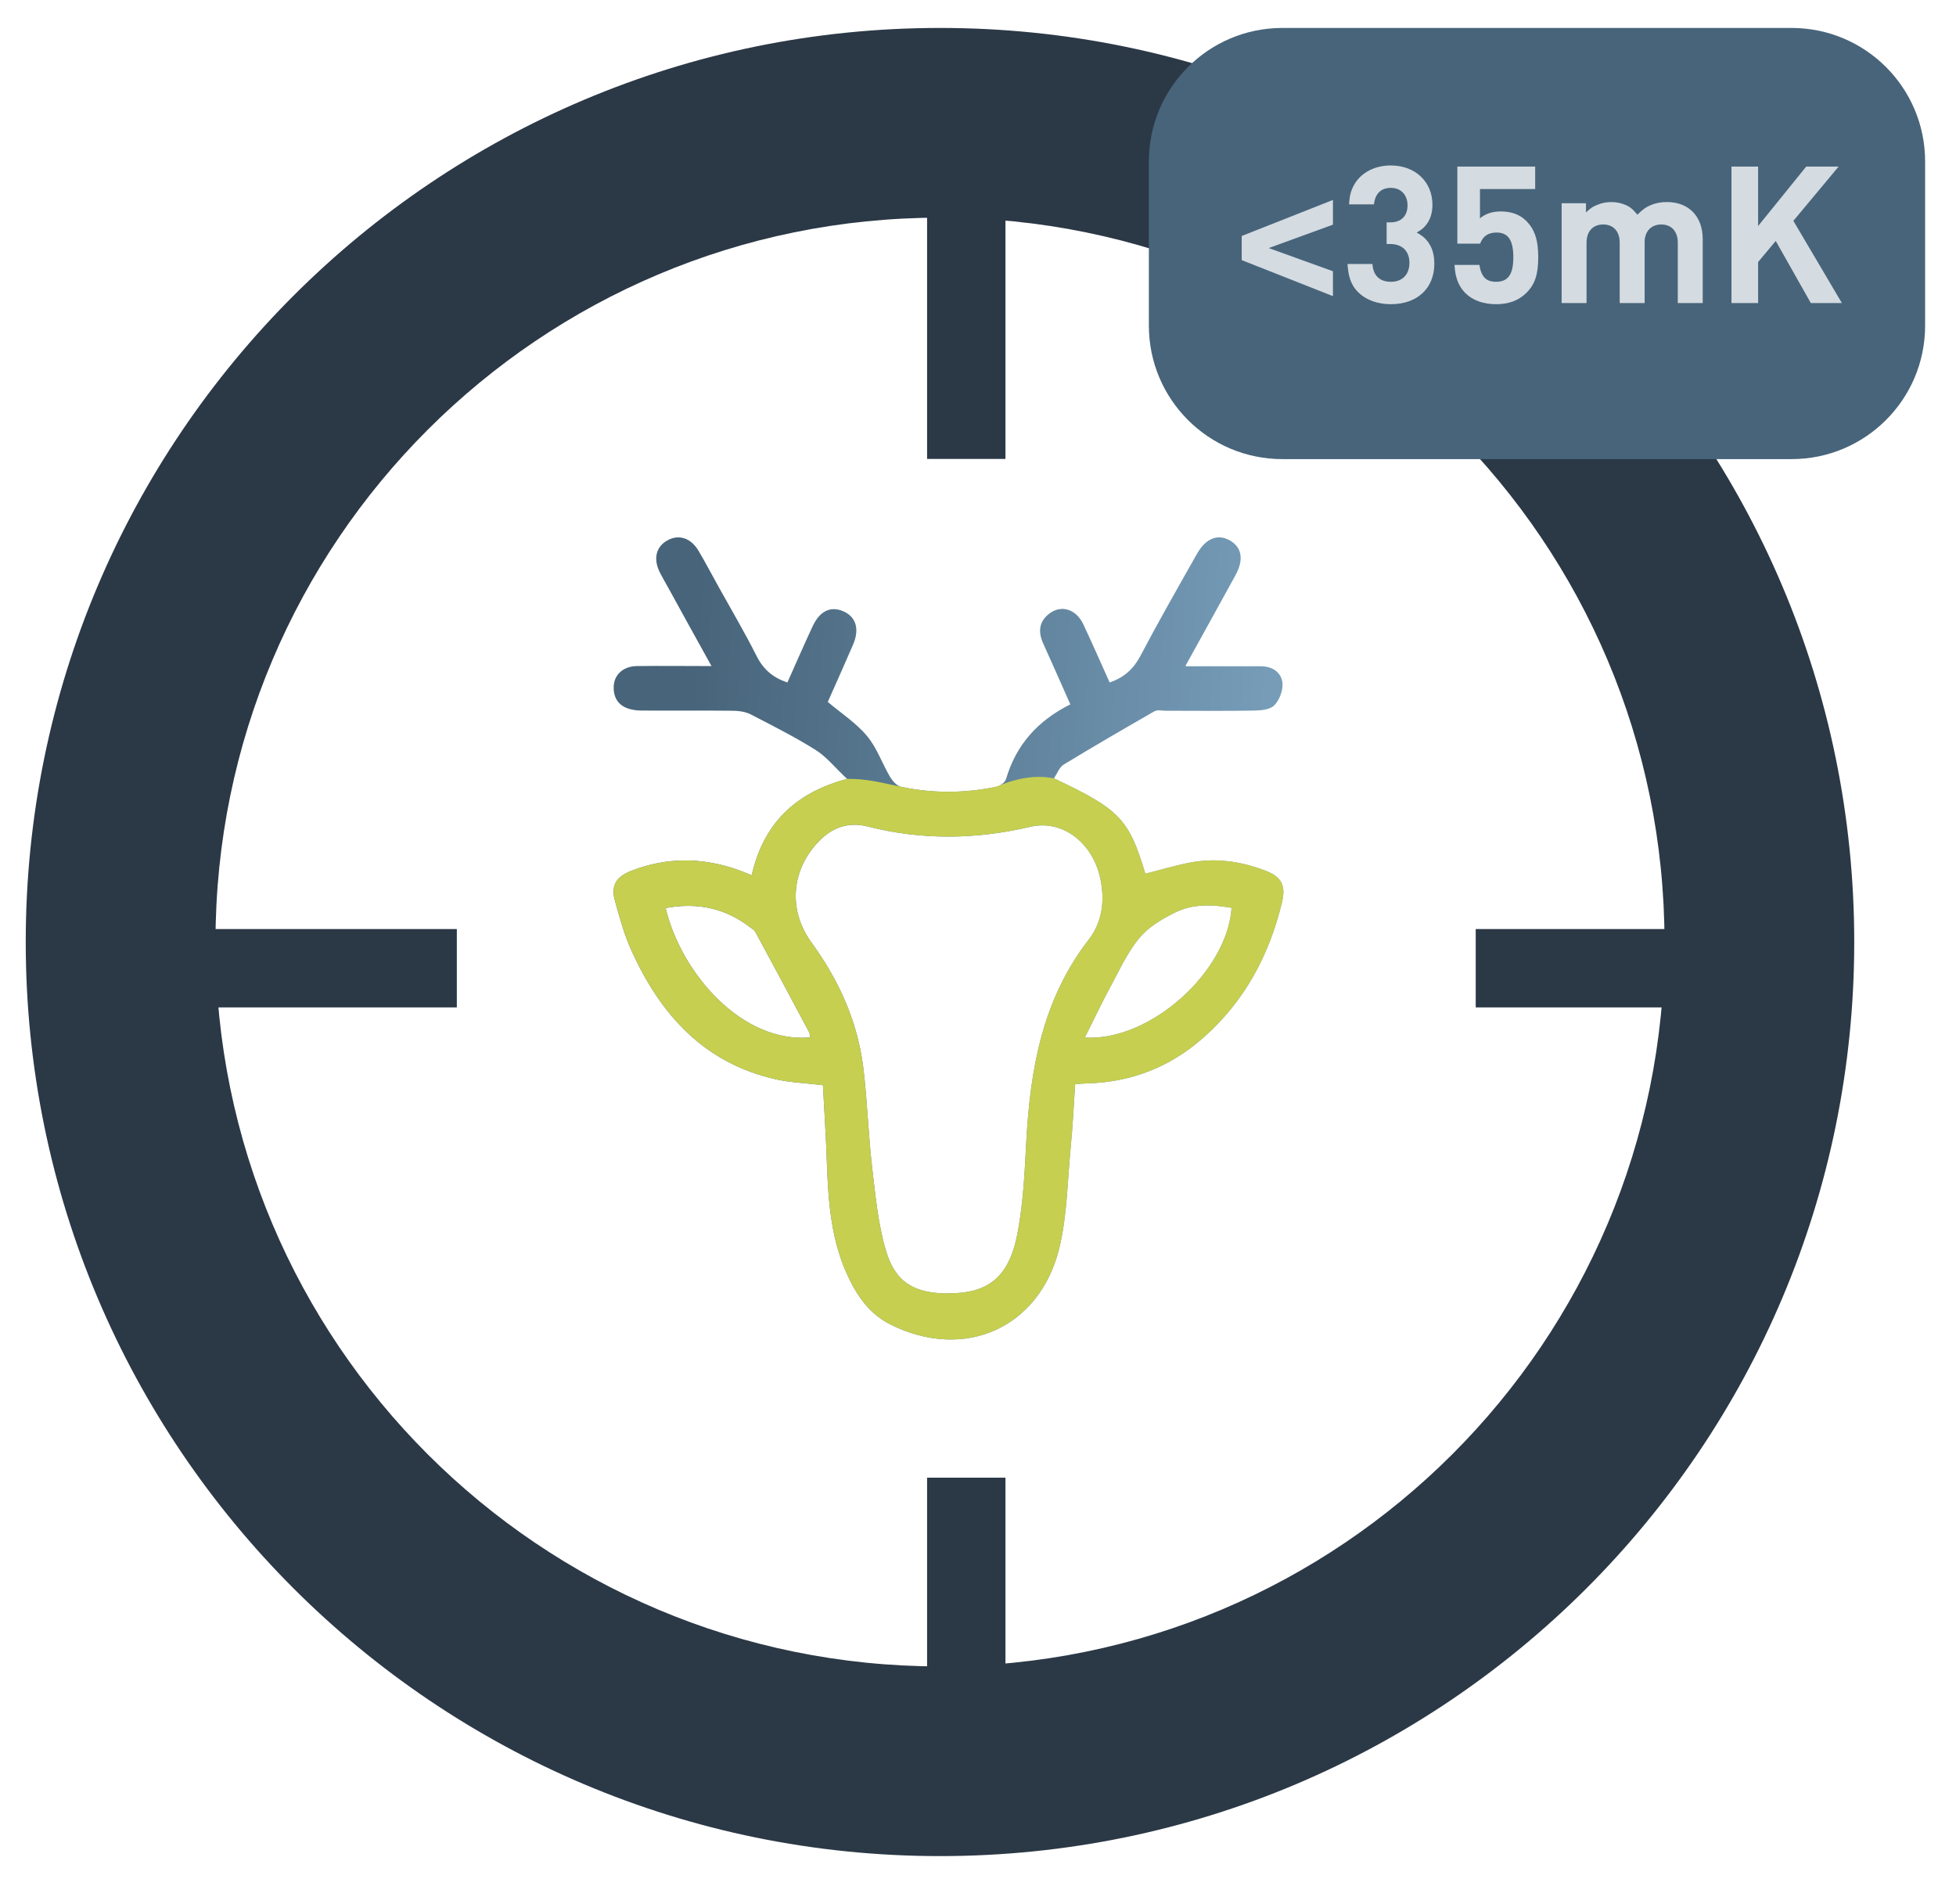 <svg width="76" height="74" viewBox="0 0 76 74" fill="none" xmlns="http://www.w3.org/2000/svg">
<path d="M36.523 1.086C16.905 1.086 1 16.991 1 36.609C1 56.227 16.905 72.132 36.523 72.132C56.142 72.132 72.046 56.227 72.046 36.609C72.046 16.991 56.142 1.086 36.523 1.086ZM36.523 64.76C20.974 64.76 8.373 52.159 8.373 36.609C8.373 21.059 20.974 8.459 36.523 8.459C52.073 8.459 64.674 21.059 64.674 36.609C64.674 52.159 52.073 64.76 36.523 64.76Z" fill="#2B3846"/>
<path d="M69.612 1.086H49.826C46.961 1.086 44.639 3.409 44.639 6.274V12.655C44.639 15.52 46.961 17.842 49.826 17.842H69.612C72.477 17.842 74.8 15.52 74.8 12.655V6.274C74.8 3.409 72.477 1.086 69.612 1.086Z" fill="#47647A"/>
<path d="M46.077 25.892C47.109 25.892 48.048 25.892 48.986 25.892C49.428 25.892 49.784 26.12 49.831 26.542C49.857 26.824 49.717 27.199 49.516 27.407C49.361 27.574 49.013 27.608 48.745 27.614C47.599 27.635 46.446 27.621 45.3 27.621C45.152 27.621 44.971 27.574 44.857 27.641C43.678 28.318 42.498 29.002 41.332 29.712C41.164 29.813 41.077 30.061 40.95 30.249C43.51 31.455 43.865 31.83 44.502 33.955C45.085 33.808 45.662 33.633 46.252 33.519C47.243 33.332 48.209 33.472 49.147 33.828C49.797 34.069 49.971 34.411 49.81 35.074C49.315 37.125 48.363 38.908 46.761 40.322C45.461 41.475 43.939 42.065 42.203 42.105C42.096 42.105 41.982 42.119 41.774 42.139C41.721 42.963 41.68 43.788 41.6 44.605C41.473 45.912 41.466 47.246 41.157 48.513C40.387 51.623 37.471 52.896 34.616 51.482C33.805 51.08 33.322 50.396 32.954 49.612C32.297 48.225 32.183 46.73 32.129 45.222C32.096 44.21 32.029 43.198 31.975 42.172C31.312 42.092 30.715 42.072 30.145 41.944C27.35 41.314 25.655 39.424 24.529 36.924C24.254 36.321 24.08 35.671 23.899 35.028C23.731 34.431 23.925 34.082 24.515 33.848C25.903 33.305 27.297 33.312 28.698 33.814C28.852 33.868 29.006 33.935 29.207 34.015C29.649 32.078 30.816 30.832 32.913 30.269C32.444 29.833 32.116 29.411 31.687 29.143C30.876 28.633 30.011 28.198 29.153 27.755C28.952 27.655 28.691 27.621 28.463 27.621C27.33 27.608 26.204 27.621 25.072 27.614C24.891 27.614 24.696 27.614 24.522 27.568C24.059 27.46 23.832 27.152 23.845 26.683C23.858 26.22 24.22 25.892 24.743 25.885C25.681 25.872 26.62 25.885 27.645 25.885C27.049 24.806 26.492 23.808 25.943 22.802C25.842 22.621 25.742 22.447 25.648 22.266C25.373 21.736 25.48 21.254 25.923 21.006C26.365 20.751 26.841 20.899 27.143 21.408C27.417 21.87 27.665 22.346 27.927 22.816C28.423 23.707 28.939 24.585 29.395 25.49C29.656 26.013 30.031 26.334 30.594 26.522C30.916 25.805 31.231 25.074 31.566 24.357C31.841 23.754 32.257 23.546 32.746 23.747C33.255 23.955 33.409 24.438 33.148 25.047C32.82 25.811 32.478 26.569 32.163 27.279C32.706 27.735 33.275 28.104 33.691 28.607C34.073 29.062 34.274 29.665 34.582 30.188C34.676 30.349 34.85 30.544 35.011 30.577C36.238 30.838 37.478 30.832 38.704 30.577C38.852 30.55 39.046 30.409 39.087 30.282C39.475 28.962 40.3 28.017 41.587 27.373C41.231 26.569 40.883 25.778 40.528 24.994C40.333 24.551 40.367 24.156 40.769 23.848C41.231 23.492 41.808 23.667 42.089 24.256C42.444 25.007 42.773 25.765 43.115 26.522C43.684 26.328 44.046 25.992 44.314 25.483C45.011 24.156 45.755 22.856 46.493 21.549C46.841 20.919 47.317 20.731 47.793 21.006C48.255 21.274 48.336 21.756 48.001 22.36C47.371 23.506 46.741 24.652 46.064 25.872L46.077 25.892ZM36.821 50.262C38.329 50.276 39.16 49.686 39.502 48.084C39.757 46.864 39.81 45.591 39.877 44.344C40.032 41.529 40.507 38.834 42.297 36.522C42.833 35.832 42.934 34.994 42.753 34.143C42.458 32.749 41.278 31.837 40.032 32.132C37.913 32.628 35.816 32.655 33.711 32.119C32.88 31.911 32.223 32.212 31.687 32.836C30.728 33.942 30.655 35.423 31.526 36.623C32.592 38.09 33.322 39.692 33.544 41.495C33.698 42.776 33.738 44.076 33.885 45.363C34.013 46.442 34.113 47.541 34.415 48.573C34.777 49.833 35.507 50.255 36.828 50.269L36.821 50.262ZM42.15 40.322C44.69 40.477 47.686 37.762 47.853 35.282C47.096 35.148 46.332 35.121 45.642 35.47C45.145 35.718 44.623 36.026 44.274 36.448C43.818 36.991 43.517 37.661 43.175 38.292C42.827 38.935 42.511 39.599 42.15 40.322ZM25.862 35.289C26.472 37.836 28.838 40.55 31.479 40.316C31.466 40.242 31.466 40.162 31.432 40.101C30.742 38.801 30.045 37.507 29.348 36.214C29.308 36.14 29.214 36.086 29.14 36.033C28.175 35.289 27.089 35.061 25.862 35.289Z" fill="url(#paint0_linear_2717_97324)"/>
<path d="M40.95 30.248C43.51 31.454 43.865 31.83 44.502 33.954C45.085 33.807 45.662 33.633 46.252 33.519C47.243 33.331 48.209 33.472 49.147 33.827C49.797 34.068 49.971 34.41 49.81 35.074C49.315 37.125 48.363 38.907 46.761 40.322C45.461 41.474 43.939 42.064 42.203 42.105C42.096 42.105 41.982 42.118 41.774 42.138C41.721 42.962 41.68 43.787 41.6 44.605C41.473 45.911 41.466 47.245 41.157 48.512C40.387 51.622 37.471 52.895 34.616 51.481C33.805 51.079 33.322 50.395 32.954 49.611C32.297 48.224 32.183 46.729 32.129 45.221C32.096 44.209 32.029 43.197 31.975 42.172C31.312 42.091 30.715 42.071 30.145 41.944C27.35 41.314 25.655 39.423 24.529 36.923C24.254 36.32 24.08 35.67 23.899 35.027C23.731 34.43 23.925 34.082 24.515 33.847C25.903 33.304 27.297 33.311 28.698 33.813C28.852 33.867 29.006 33.934 29.207 34.015C29.649 32.078 30.816 30.831 32.913 30.268C33.711 30.268 34.129 30.392 35.011 30.576C36.238 30.838 37.478 30.831 38.704 30.576C38.778 30.563 39.829 30.018 40.95 30.248ZM36.821 50.261C38.329 50.275 39.16 49.685 39.502 48.083C39.757 46.863 39.81 45.59 39.877 44.343C40.032 41.528 40.507 38.834 42.297 36.521C42.833 35.831 42.934 34.993 42.753 34.142C42.458 32.748 41.278 31.836 40.032 32.131C37.913 32.627 35.816 32.654 33.711 32.118C32.88 31.91 32.223 32.212 31.687 32.835C30.728 33.941 30.655 35.422 31.526 36.622C32.592 38.09 33.322 39.692 33.544 41.495C33.698 42.775 33.738 44.075 33.885 45.362C34.013 46.441 34.113 47.54 34.415 48.572C34.777 49.833 35.507 50.255 36.828 50.268L36.821 50.261ZM42.15 40.322C44.69 40.476 47.686 37.761 47.853 35.281C47.096 35.147 46.332 35.12 45.642 35.469C45.145 35.717 44.623 36.025 44.274 36.448C43.818 36.99 43.517 37.661 43.175 38.291C42.827 38.934 42.511 39.598 42.15 40.322ZM25.862 35.288C26.472 37.835 28.838 40.55 31.479 40.315C31.466 40.241 31.466 40.161 31.432 40.1C30.742 38.8 30.045 37.507 29.348 36.213C29.308 36.139 29.214 36.086 29.14 36.032C28.175 35.288 27.089 35.06 25.862 35.288Z" fill="#C6CF4F"/>
<rect x="36.022" y="7.176" width="3.045" height="10.659" fill="#2B3846"/>
<rect x="36.022" y="57.426" width="3.045" height="10.659" fill="#2B3846"/>
<rect x="67.998" y="36.105" width="3.045" height="10.659" transform="rotate(90 67.998 36.105)" fill="#2B3846"/>
<rect x="17.75" y="36.105" width="3.045" height="10.659" transform="rotate(90 17.75 36.105)" fill="#2B3846"/>
<path d="M51.791 11.509V10.541L49.296 9.64L51.791 8.731V7.77L48.246 9.171V10.109L51.791 11.509Z" fill="#D4DBE1"/>
<path d="M55.046 9.037C55.225 8.932 55.292 8.88 55.381 8.776C55.568 8.56 55.657 8.292 55.657 7.957C55.657 7.063 54.987 6.43 54.041 6.43C53.348 6.43 52.782 6.765 52.544 7.323C52.462 7.51 52.439 7.636 52.417 7.942H53.385C53.43 7.525 53.661 7.301 54.041 7.301C54.428 7.301 54.689 7.569 54.689 7.979C54.689 8.396 54.443 8.642 54.018 8.642H53.877V9.483H54.018C54.48 9.483 54.763 9.759 54.763 10.213C54.763 10.668 54.487 10.951 54.048 10.951C53.609 10.951 53.355 10.712 53.326 10.258H52.357C52.387 10.69 52.462 11.055 52.782 11.368C53.08 11.658 53.527 11.822 54.041 11.822C55.069 11.822 55.731 11.204 55.731 10.243C55.731 9.871 55.635 9.565 55.419 9.32C55.314 9.208 55.24 9.148 55.046 9.037Z" fill="#D4DBE1"/>
<path d="M57.504 8.485V7.346H59.649V6.474H56.625V9.469H57.511C57.623 9.171 57.824 9.037 58.152 9.037C58.599 9.037 58.8 9.335 58.8 9.997C58.8 10.66 58.599 10.951 58.13 10.951C57.742 10.951 57.556 10.757 57.481 10.295H56.513C56.536 10.549 56.55 10.653 56.595 10.802C56.662 11.04 56.781 11.234 56.945 11.398C57.221 11.673 57.638 11.822 58.13 11.822C58.614 11.822 59.001 11.681 59.299 11.39C59.634 11.062 59.768 10.675 59.768 9.997C59.768 9.32 59.627 8.903 59.291 8.575C59.053 8.336 58.718 8.217 58.316 8.217C57.988 8.217 57.727 8.299 57.504 8.485Z" fill="#D4DBE1"/>
<path d="M66.159 11.777V9.297C66.159 8.411 65.622 7.852 64.766 7.852C64.535 7.852 64.326 7.89 64.14 7.971C63.946 8.053 63.842 8.128 63.619 8.344C63.455 8.143 63.373 8.068 63.209 7.986C63.023 7.897 62.822 7.852 62.606 7.852C62.412 7.852 62.226 7.89 62.054 7.964C61.883 8.031 61.801 8.091 61.623 8.255V7.897H60.677V11.777H61.645V9.431C61.645 8.992 61.891 8.724 62.293 8.724C62.688 8.724 62.933 8.992 62.933 9.431V11.777H63.902V9.409C63.902 8.992 64.155 8.724 64.55 8.724C64.944 8.724 65.19 8.992 65.19 9.431V11.777H66.159Z" fill="#D4DBE1"/>
<path d="M71.566 11.777L69.681 8.582L71.439 6.474H70.18L68.311 8.783V6.474H67.276V11.777H68.311V10.184L68.996 9.364L70.359 11.777H71.566Z" fill="#D4DBE1"/>
<defs>
<linearGradient id="paint0_linear_2717_97324" x1="27.375" y1="17.794" x2="49.686" y2="19.048" gradientUnits="userSpaceOnUse">
<stop stop-color="#47647A"/>
<stop offset="1" stop-color="#769CB8"/>
</linearGradient>
</defs>
</svg>
